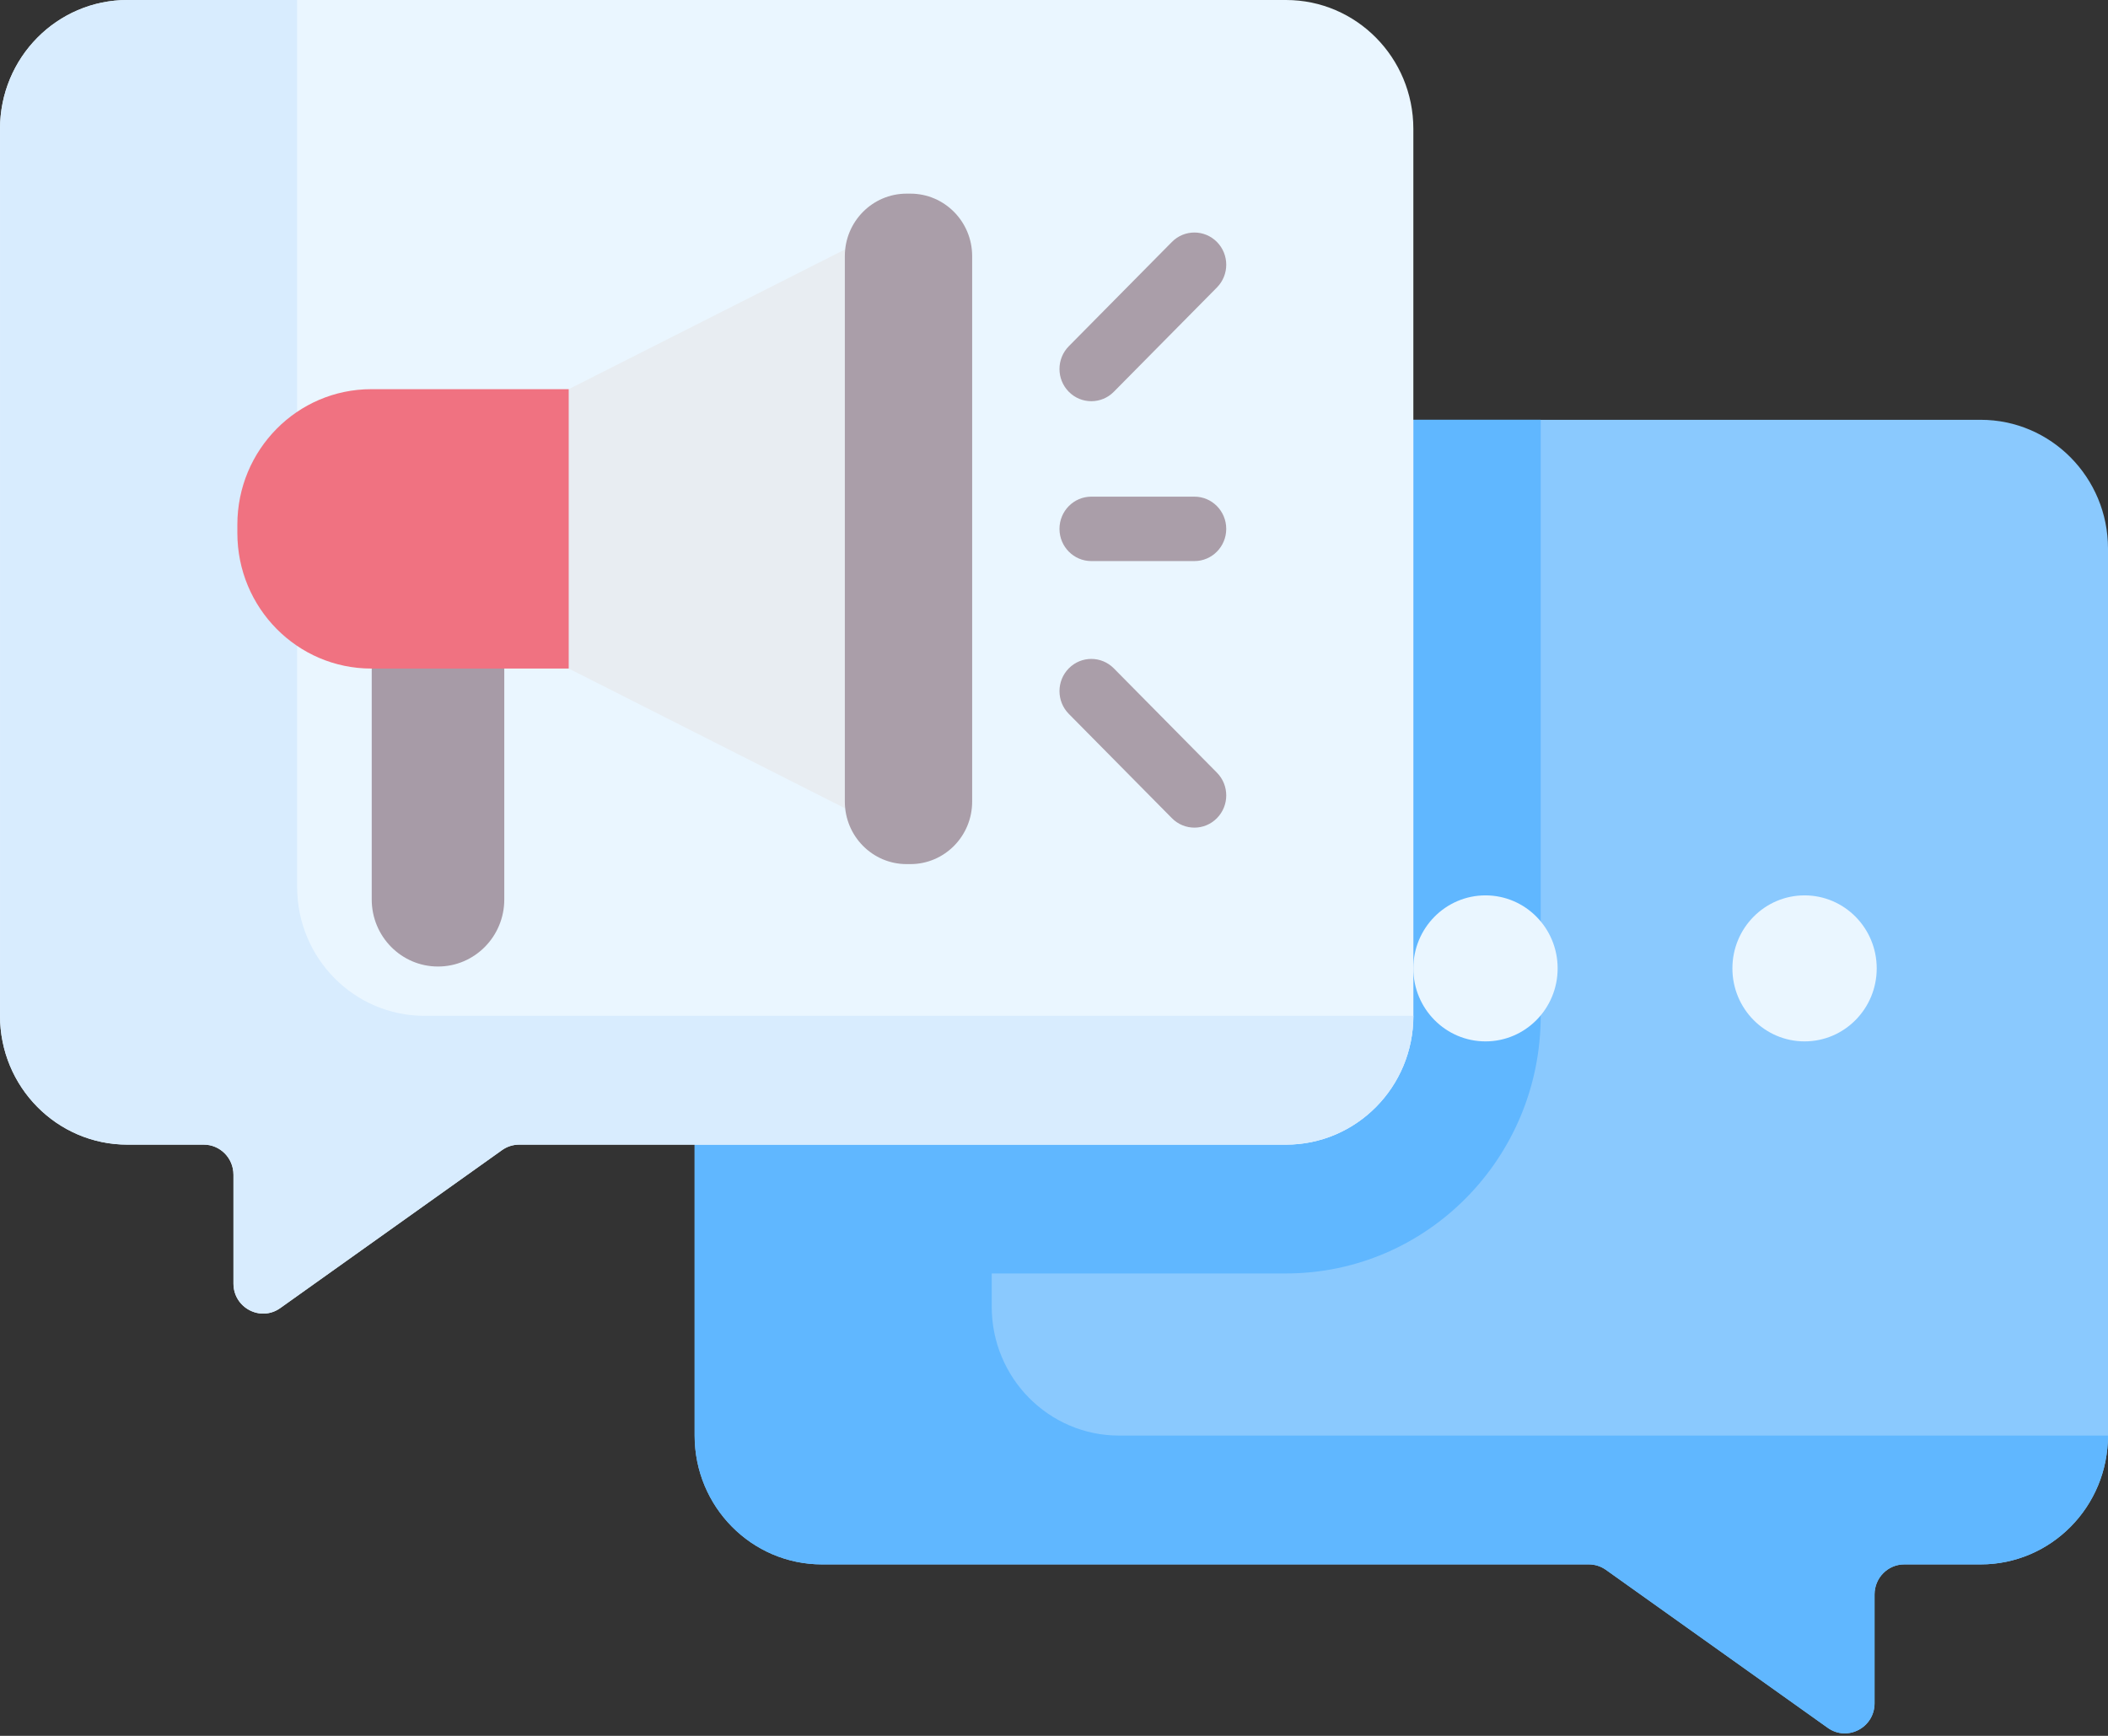 <?xml version="1.0" encoding="UTF-8"?> <svg xmlns="http://www.w3.org/2000/svg" width="85" height="70" viewBox="0 0 85 70" fill="none"><rect x="0" y="0" width="85" height="70" fill="#333333" stroke="none"/> <path d="M85 22.123V57.892C85 60.761 82.701 63.086 79.866 63.086H76.785C76.124 63.086 75.587 63.629 75.587 64.298V68.686C75.587 69.668 74.493 70.243 73.7 69.677L64.756 63.307C64.554 63.163 64.313 63.086 64.067 63.086H33.145C30.309 63.086 28.01 60.761 28.01 57.892V45.291H50.999C53.835 45.291 56.134 42.966 56.134 40.097V16.929H79.866C82.701 16.929 85 19.255 85 22.123Z" fill="#8AC9FE"></path> <path d="M45.124 57.891C42.288 57.891 39.989 55.565 39.989 52.697V51.353H51.856C57.527 51.353 62.125 46.701 62.125 40.964V16.928H56.99V40.962C56.99 43.831 54.692 46.157 51.856 46.157H39.989H28.009V51.353V57.891C28.009 60.76 30.308 63.086 33.144 63.086H64.067C64.314 63.086 64.555 63.163 64.757 63.307L73.699 69.677C74.492 70.242 75.586 69.668 75.586 68.685V64.298C75.586 63.628 76.123 63.086 76.784 63.086H79.865C82.701 63.086 84.999 60.76 84.999 57.891H45.124Z" fill="#60B7FF"></path> <path d="M51.855 0H5.134C2.299 0 0 2.326 0 5.195V40.963C0 43.832 2.299 46.158 5.134 46.158H8.215C8.876 46.158 9.413 46.7 9.413 47.37V51.758C9.413 52.74 10.507 53.315 11.3 52.749L20.243 46.379C20.445 46.235 20.686 46.158 20.933 46.158H51.856C54.691 46.158 56.99 43.832 56.99 40.963V5.195C56.989 2.326 54.691 0 51.855 0Z" fill="#EAF6FF"></path> <path d="M56.992 40.964C56.992 43.834 54.691 46.159 51.857 46.159H20.933C20.687 46.159 20.446 46.236 20.244 46.38L11.302 52.75C10.509 53.315 9.415 52.741 9.415 51.759V47.371C9.415 46.702 8.878 46.159 8.217 46.159H5.136C2.301 46.159 0.002 43.833 0.002 40.965V5.196C0.002 2.327 2.301 0.001 5.136 0.001H11.982V35.77C11.982 38.639 14.28 40.964 17.116 40.964H56.992Z" fill="#D8ECFE"></path> <path d="M34.066 32.592L22.932 26.96V15.694L34.066 10.062V32.592Z" fill="#EAF6FF"></path> <path d="M34.066 32.592L22.932 26.96L22.419 26.486V16.248L22.932 15.694L34.066 10.062L34.58 10.62V31.896L34.066 32.592Z" fill="#E8EDF2"></path> <path d="M36.71 34.846H36.556C35.181 34.846 34.066 33.717 34.066 32.326V10.328C34.066 8.937 35.181 7.809 36.556 7.809H36.71C38.085 7.809 39.2 8.937 39.2 10.328V32.326C39.2 33.717 38.086 34.846 36.71 34.846Z" fill="#AA9EA9"></path> <path d="M17.741 38.976H17.581C16.15 38.976 14.989 37.802 14.989 36.353V26.96H20.334V36.353C20.334 37.802 19.173 38.976 17.741 38.976Z" fill="#EAF6FF"></path> <path d="M17.661 38.976C16.186 38.976 14.989 37.766 14.989 36.273V26.96L15.374 26.44H19.845L20.334 26.96V36.273C20.334 37.766 19.137 38.976 17.661 38.976Z" fill="#A79BA7"></path> <path d="M44.005 16.179C43.676 16.179 43.348 16.053 43.097 15.799C42.596 15.292 42.596 14.47 43.097 13.962L47.254 9.757C47.755 9.25 48.568 9.25 49.069 9.757C49.571 10.264 49.571 11.086 49.069 11.593L44.912 15.799C44.662 16.053 44.333 16.179 44.005 16.179Z" fill="#AA9EA9"></path> <path d="M48.162 33.375C47.833 33.375 47.505 33.248 47.254 32.994L43.097 28.788C42.596 28.281 42.596 27.459 43.097 26.952C43.598 26.445 44.411 26.445 44.912 26.952L49.069 31.158C49.571 31.665 49.571 32.487 49.069 32.994C48.819 33.248 48.49 33.375 48.162 33.375Z" fill="#AA9EA9"></path> <path d="M48.162 22.626H44.005C43.296 22.626 42.721 22.044 42.721 21.327C42.721 20.61 43.296 20.028 44.005 20.028H48.162C48.871 20.028 49.445 20.61 49.445 21.327C49.445 22.044 48.871 22.626 48.162 22.626Z" fill="#AA9EA9"></path> <path d="M72.765 41.995C74.371 41.995 75.674 40.677 75.674 39.051C75.674 37.425 74.371 36.107 72.765 36.107C71.158 36.107 69.855 37.425 69.855 39.051C69.855 40.677 71.158 41.995 72.765 41.995Z" fill="#EAF6FF"></path> <path d="M59.899 41.995C61.506 41.995 62.808 40.677 62.808 39.051C62.808 37.425 61.506 36.107 59.899 36.107C58.292 36.107 56.989 37.425 56.989 39.051C56.989 40.677 58.292 41.995 59.899 41.995Z" fill="#EAF6FF"></path> <path d="M22.932 26.96H14.971C11.989 26.96 9.571 24.513 9.571 21.496V21.158C9.571 18.141 11.989 15.694 14.971 15.694H22.932V26.96Z" fill="#F07281"></path> </svg> 